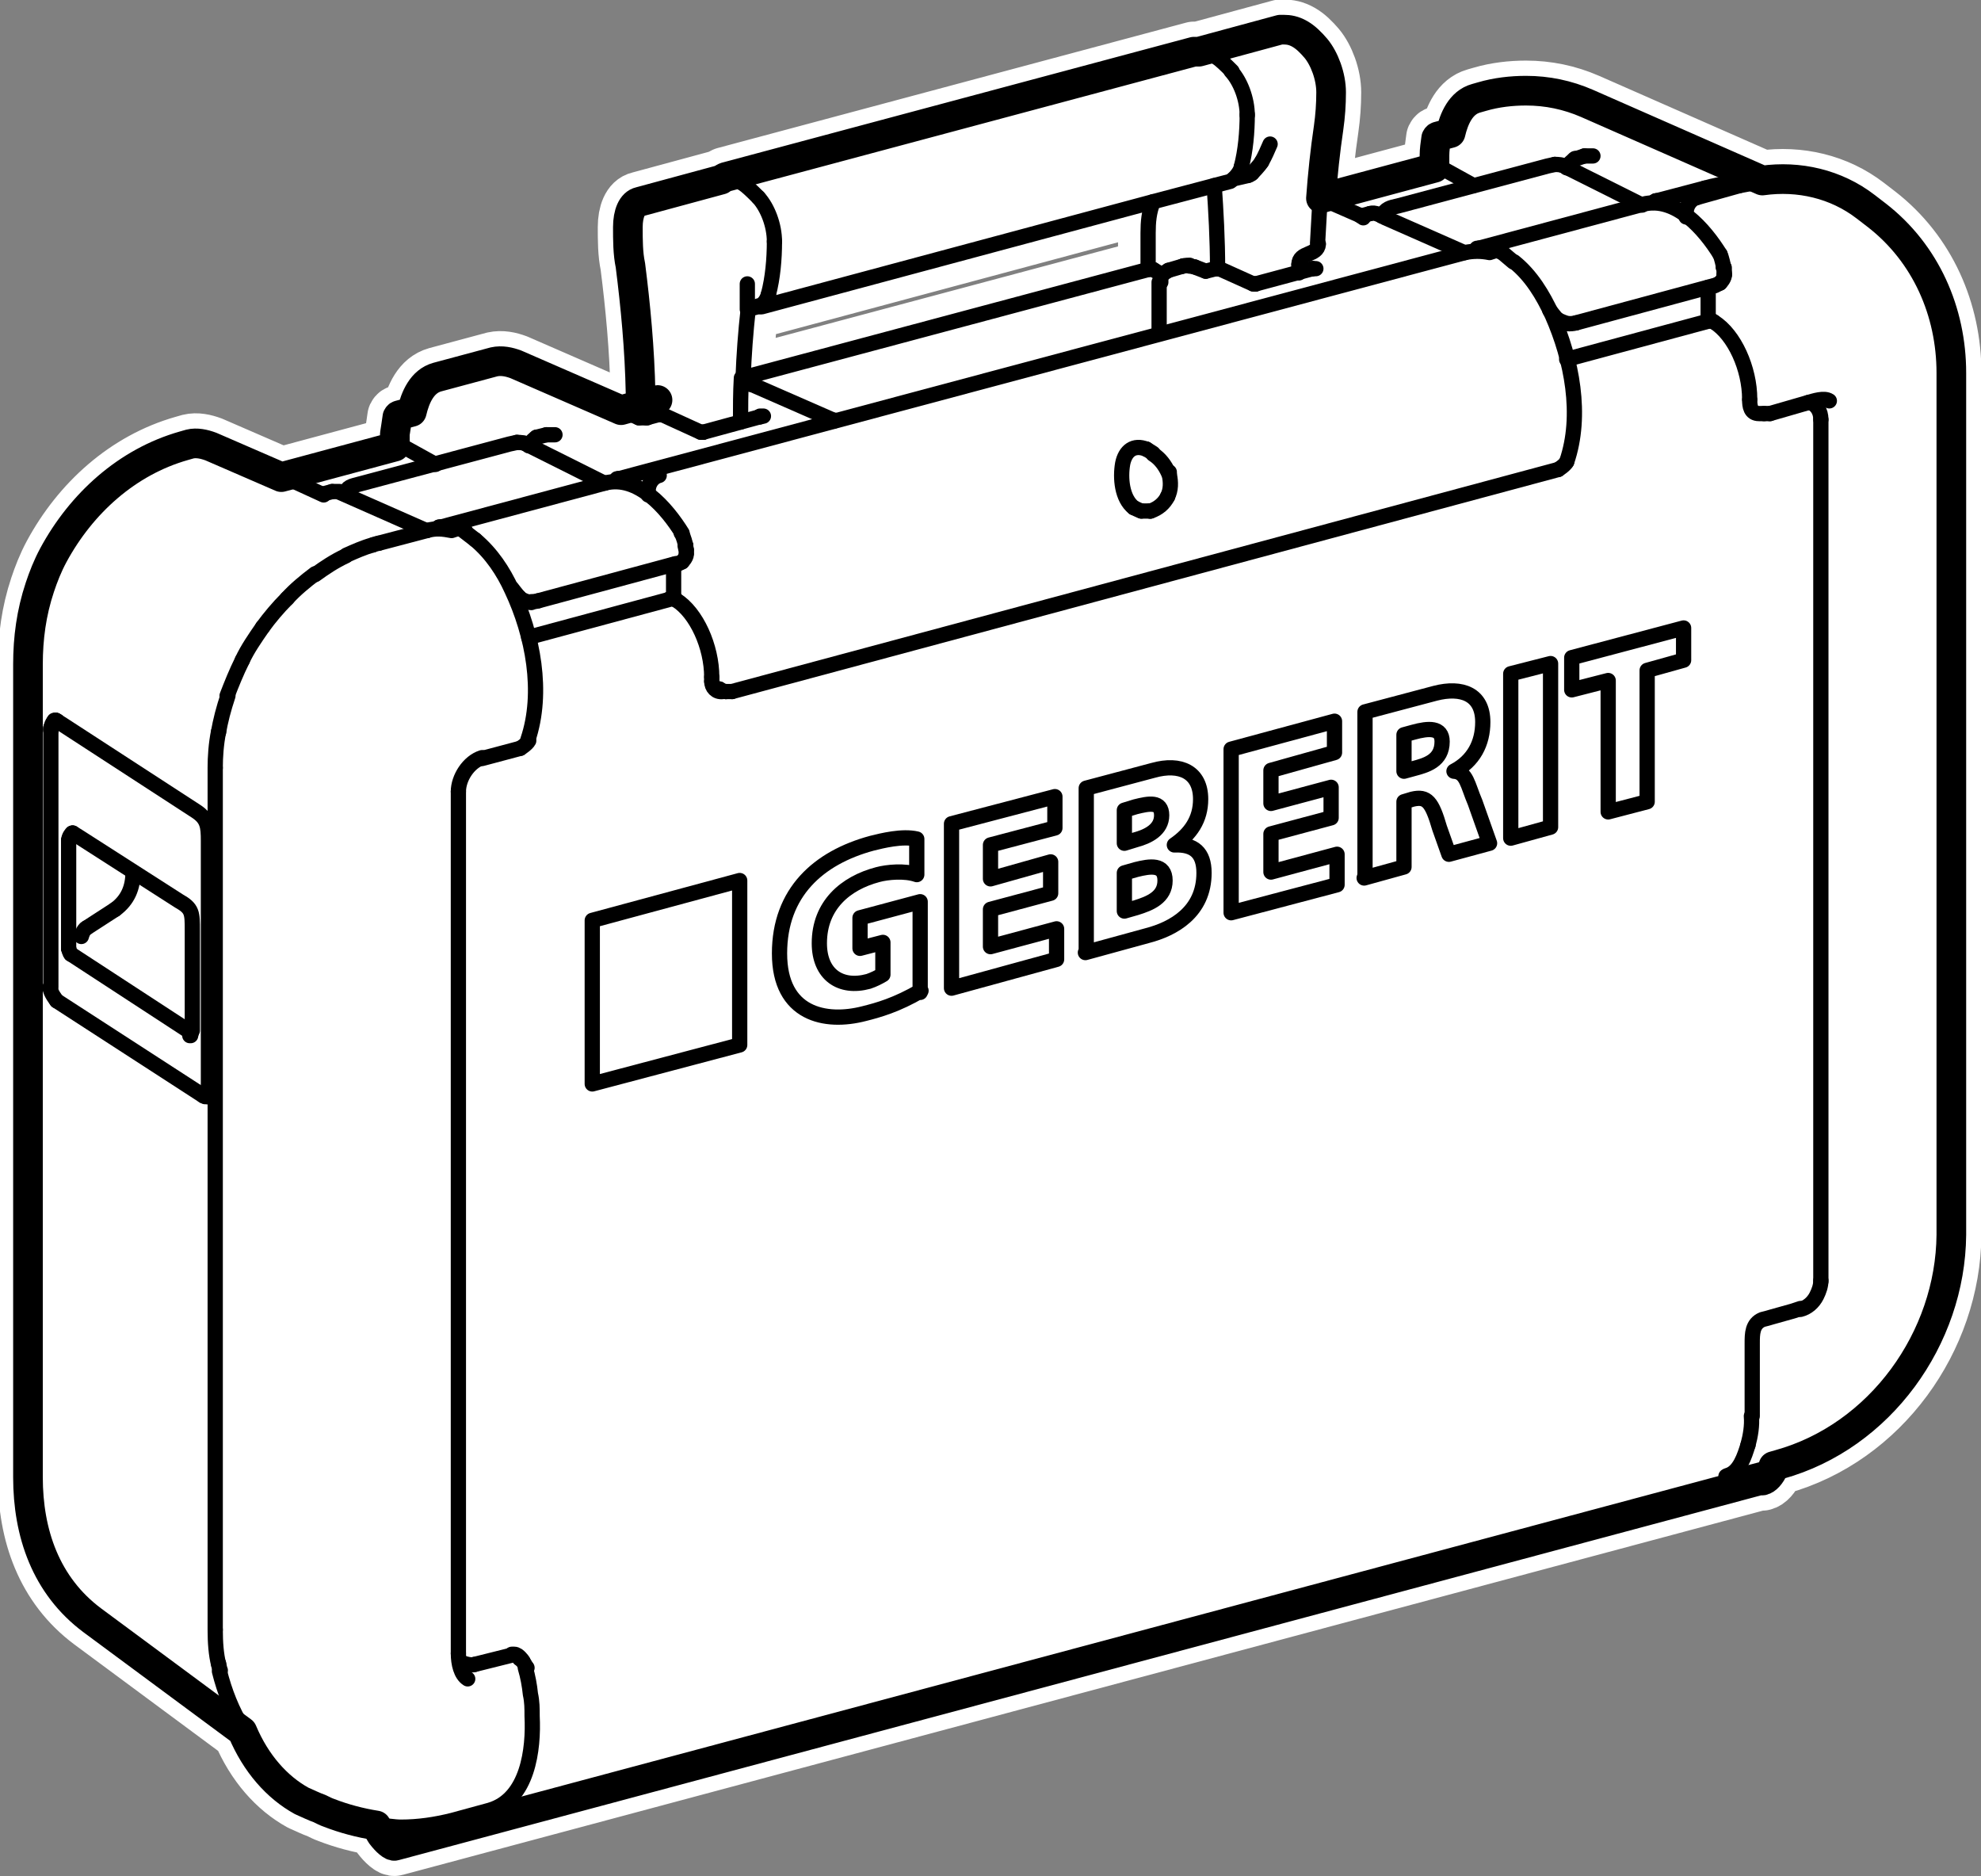 <?xml version="1.0" encoding="UTF-8"?><svg id="Pikto" xmlns="http://www.w3.org/2000/svg" viewBox="0 0 23.38 22.14"><rect x="0" y="0" width="23.38" height="22.14" fill="#808080" stroke="none"/><defs><style>.cls-1,.cls-2,.cls-3,.cls-4{fill:none;}.cls-1,.cls-2,.cls-3,.cls-4,.cls-5{stroke-linecap:round;stroke-linejoin:round;}.cls-1,.cls-2,.cls-3,.cls-5{stroke:#000;}.cls-1,.cls-3{stroke-width:.18px;}.cls-2{stroke-width:.35px;}.cls-2,.cls-3,.cls-4,.cls-5{fill-rule:evenodd;}.cls-4{stroke:#fff;stroke-width:.71px;}.cls-5{fill:#fff;stroke-width:.18px;}</style></defs><path class="cls-4" d="m20.8,17.47c.05-.01.1-.07.13-.14v-.03s.07-.02.07-.02c1.19-.33,2.02-1.49,2.03-2.71V4.4c0-.72-.3-1.41-.88-1.86l-.13-.1c-.35-.27-.79-.37-1.22-.31,0,0-2.07-.91-2.07-.91h0c-.23-.1-.47-.15-.72-.15-.17,0-.35.02-.52.07l-.07.02c-.18.05-.26.24-.3.41l-.15.04s-.01,0-.02.02c-.01.07-.02.14-.02.2v.12s0,.02,0,.03l-1.34.36h0c.02-.28.05-.56.09-.83.02-.14.03-.28.03-.42,0-.19-.08-.4-.18-.52-.06-.07-.12-.13-.19-.17-.07-.04-.13-.05-.19-.05-.02,0-.03,0-.04,0l-.96.26h0s-.01,0-.02,0c-.02,0-.03,0-.04,0l-5.53,1.48s-.04.02-.05.03l-.96.26c-.09.02-.14.14-.14.3,0,.15,0,.31.03.45.06.47.11.99.12,1.51,0,.03.01.05.03.06l.04.03h0s.03.01.04,0h.08s0-.01.01-.01c0,0,0,0,0,0l-.43.12-1.24-.54c-.08-.03-.17-.05-.26-.03l-.67.18c-.18.05-.26.24-.3.41l-.15.04s-.01,0-.02.02c-.01.07-.02.14-.03.2v.12s0,.02,0,.03l-1.34.36-.83-.36c-.08-.03-.17-.05-.25-.03h0s-.07.02-.07.02c-.67.19-1.21.68-1.54,1.29-.07.13-.12.26-.16.38-.1.3-.14.6-.14.91v9.59c0,.66.21,1.28.76,1.69l1.77,1.31c.16.38.41.66.7.82.07.03.15.07.21.09.04.02.08.04.11.05.18.07.37.12.56.15.02.04.04.08.06.11.06.08.13.14.16.13l16.1-4.31ZM8.76,4.46l4.79-1.28v-.43c0-.13.01-.25.06-.37l-4.62,1.24s-.03,0-.05,0l-.11.03c-.03.27-.05.54-.06.81"/><path class="cls-5" d="m20.8,17.47c.05-.01.1-.07.13-.14v-.03s.07-.02.07-.02c1.19-.33,2.02-1.49,2.03-2.71V4.4c0-.72-.3-1.41-.88-1.86l-.13-.1c-.35-.27-.79-.37-1.22-.31,0,0-2.07-.91-2.07-.91h0c-.23-.1-.47-.15-.72-.15-.17,0-.35.02-.52.07l-.07.02c-.18.05-.26.24-.3.41l-.15.04s-.01,0-.02.02c-.01.07-.02.14-.02.2v.12s0,.02,0,.03l-1.34.36h0c.02-.28.05-.56.09-.83.02-.14.03-.28.03-.42,0-.19-.08-.4-.18-.52-.06-.07-.12-.13-.19-.17-.07-.04-.13-.05-.19-.05-.02,0-.03,0-.04,0l-.96.26h0s-.01,0-.02,0c-.02,0-.03,0-.04,0l-5.53,1.48s-.04.02-.05.03l-.96.26c-.09.02-.14.14-.14.3,0,.15,0,.31.03.45.06.47.11.99.12,1.51,0,.03.01.05.03.06l.04.03h0s.03.01.04,0h.08s0-.01.01-.01c0,0,0,0,0,0l-.43.12-1.24-.54c-.08-.03-.17-.05-.26-.03l-.67.18c-.18.05-.26.24-.3.41l-.15.04s-.01,0-.02.02c-.01.07-.02.14-.03.2v.12s0,.02,0,.03l-1.34.36-.83-.36c-.08-.03-.17-.05-.25-.03h0s-.07.02-.07.02c-.67.19-1.21.68-1.54,1.29-.07.13-.12.26-.16.38-.1.3-.14.6-.14.91v9.59c0,.66.21,1.28.76,1.69l1.77,1.31c.16.38.41.66.7.82.07.03.15.07.21.09.04.02.08.04.11.05.18.07.37.12.56.15.02.04.04.08.06.11.06.08.13.14.16.13l16.1-4.31ZM8.76,4.46l4.79-1.28v-.43c0-.13.01-.25.06-.37l-4.62,1.24s-.03,0-.05,0l-.11.03c-.03.27-.05.54-.06.81"/><path class="cls-3" d="m18.8,1.84s-.03,0-.05,0c-.01,0-.03,0-.05,0"/><path class="cls-3" d="m.65,8.51s-.01,0-.02.01"/><path class="cls-3" d="m.68,8.51s-.02,0-.02,0"/><line class="cls-1" x1=".81" y1="11.19" x2=".81" y2="11.19"/><line class="cls-1" x1=".84" y1="11.26" x2=".84" y2="11.26"/><path class="cls-3" d="m.81,11.19s.01.06.03.07"/><line class="cls-1" x1=".81" y1="9.92" x2=".81" y2="9.92"/><line class="cls-1" x1=".81" y1="11.19" x2=".81" y2="9.92"/><path class="cls-3" d="m.85,9.83s-.04.04-.04.09"/><path class="cls-3" d="m2.25,12.18s0,0,0,0"/><line class="cls-1" x1="2.25" y1="12.18" x2=".84" y2="11.26"/><line class="cls-1" x1=".67" y1="8.51" x2=".65" y2="8.51"/><line class="cls-1" x1=".6" y1="8.62" x2=".6" y2="11.65"/><path class="cls-3" d="m2.4,12.93s.01,0,.02.01h.04"/><line class="cls-1" x1=".67" y1="11.81" x2="2.4" y2="12.93"/><path class="cls-3" d="m.86,9.83s0,0,0,0"/><line class="cls-1" x1="1.02" y1="10.95" x2="1.36" y2="10.73"/><line class="cls-1" x1="17.39" y1="2.19" x2="17.01" y2="1.98"/><path class="cls-3" d="m5.14,5.48l-.38-.21s-.03-.01-.08,0"/><line class="cls-1" x1="19.55" y1="2.37" x2="19.55" y2="2.37"/><path class="cls-3" d="m18.59,1.87s0,0,0,0"/><path class="cls-3" d="m16.96,1.63s0,0,0,0"/><path class="cls-3" d="m16.96,1.97s0,0,0,0"/><path class="cls-3" d="m17.01,1.98s-.03-.01-.05,0"/><path class="cls-3" d="m16.99,1.61s0,0,0,0"/><line class="cls-1" x1="13.96" y1="3.14" x2="13.96" y2="3.14"/><path class="cls-3" d="m13.61,3.18s-.04-.01-.05,0"/><line class="cls-1" x1="7.3" y1="5.65" x2="7.3" y2="5.65"/><path class="cls-3" d="m7.29,5.66s-.02.01-.03.02"/><line class="cls-1" x1="7.28" y1="5.65" x2="7.28" y2="5.65"/><path class="cls-3" d="m6.34,5.16s0,0,0,0"/><path class="cls-3" d="m4.71,5.26s0,0,0,0"/><path class="cls-3" d="m4.74,4.9s0,0,0,0"/><line class="cls-1" x1="14.82" y1="3.35" x2="14.82" y2="3.35"/><path class="cls-3" d="m15.53,3.17s-.03,0-.04,0"/><line class="cls-1" x1="15.49" y1="3.17" x2="15.49" y2="3.17"/><line class="cls-1" x1="8.3" y1="5.1" x2="8.3" y2="5.1"/><line class="cls-1" x1="8.96" y1="4.92" x2="8.97" y2="4.92"/><path class="cls-3" d="m9.01,4.91s-.03,0-.04,0"/><path class="cls-3" d="m9.84,4.97s0,0,0,0"/><path class="cls-3" d="m4.4,6.43c-.11.03-.22.08-.31.12"/><path class="cls-3" d="m4.08,6.56c-.13.06-.25.14-.36.22"/><path class="cls-3" d="m3.72,6.77c-.12.09-.24.19-.33.29"/><path class="cls-3" d="m3.39,7.06c-.11.11-.21.23-.29.34"/><path class="cls-3" d="m3.1,7.4c-.09.13-.18.26-.24.39"/><path class="cls-3" d="m2.86,7.79c-.07.14-.13.29-.18.42"/><path class="cls-3" d="m2.69,8.21c-.05.15-.09.3-.11.43"/><path class="cls-3" d="m2.58,8.63c-.03.15-.04.3-.04.43"/><line class="cls-1" x1="2.54" y1="19.23" x2="2.54" y2="9.06"/><path class="cls-3" d="m2.54,19.23c0,.15.01.29.04.41"/><path class="cls-3" d="m2.58,19.63s.01.06.02.08"/><line class="cls-1" x1=".6" y1="8.59" x2=".6" y2="8.59"/><line class="cls-1" x1=".6" y1="8.61" x2=".6" y2="8.59"/><path class="cls-3" d="m.66,8.5s-.01,0-.02,0"/><path class="cls-3" d="m.65,8.5s0,0,0,0"/><line class="cls-1" x1="14.23" y1="3.2" x2="14.1" y2="3.15"/><path class="cls-3" d="m19.55,2.37s0,0-.01,0"/><line class="cls-1" x1="14.35" y1="3.17" x2="14.23" y2="3.2"/><line class="cls-1" x1="13.79" y1="3.19" x2="13.96" y2="3.14"/><line class="cls-1" x1="8.77" y1="4.53" x2="8.75" y2="4.54"/><path class="cls-3" d="m7.3,5.65s0,0-.01,0"/><line class="cls-1" x1="5.03" y1="6.26" x2="4.01" y2="5.81"/><line class="cls-1" x1="20.12" y1="2.22" x2="19.55" y2="2.37"/><line class="cls-1" x1="18.7" y1="1.84" x2="18.58" y2="1.88"/><line class="cls-1" x1="16.17" y1="2.52" x2="16.06" y2="2.55"/><line class="cls-1" x1="17.29" y1="2.98" x2="7.3" y2="5.65"/><line class="cls-1" x1="13.68" y1="3.94" x2="13.68" y2="3.33"/><path class="cls-3" d="m14.39,3.17s-.02,0-.03,0"/><line class="cls-1" x1="15.49" y1="3.17" x2="14.82" y2="3.35"/><line class="cls-1" x1="14.79" y1="3.35" x2="14.39" y2="3.17"/><line class="cls-1" x1="8.88" y1="4.54" x2="9.84" y2="4.96"/><line class="cls-1" x1="8.3" y1="5.1" x2="8.96" y2="4.92"/><line class="cls-1" x1="7.81" y1="4.89" x2="8.27" y2="5.1"/><line class="cls-1" x1="7.63" y1="4.93" x2="7.78" y2="4.89"/><line class="cls-1" x1="6.33" y1="5.16" x2="6.45" y2="5.13"/><line class="cls-1" x1="3.81" y1="5.83" x2="3.92" y2="5.8"/><line class="cls-1" x1="4.47" y1="6.41" x2="5.04" y2="6.26"/><path class="cls-3" d="m9.84,4.96s.01,0,.02,0"/><path class="cls-3" d="m14.79,3.35s.02,0,.03,0"/><path class="cls-3" d="m8.27,5.1s.02,0,.03,0"/><path class="cls-3" d="m7.81,4.89s-.02,0-.03,0"/><path class="cls-3" d="m4.47,6.41s-.05.01-.07.02"/><line class="cls-1" x1=".66" y1="8.5" x2=".66" y2="8.5"/><line class="cls-1" x1="8.4" y1="7.99" x2="8.4" y2="8.04"/><path class="cls-3" d="m5.43,19.61s.11.05.17.03"/><line class="cls-1" x1="6.04" y1="19.53" x2="5.6" y2="19.64"/><path class="cls-3" d="m21.25,15.45c.08-.02.15-.08.19-.16.03-.06.05-.12.05-.18"/><line class="cls-1" x1="21.49" y1="15.12" x2="21.49" y2="4.95"/><path class="cls-3" d="m21.49,4.95c0-.1-.05-.17-.12-.2"/><path class="cls-3" d="m20.65,4.71c0-.36-.18-.76-.42-.91"/><line class="cls-1" x1="8.49" y1="8.13" x2="8.49" y2="8.13"/><path class="cls-3" d="m8.48,8.13s0,0,0,0"/><path class="cls-3" d="m8.4,7.99c0-.36-.18-.76-.42-.91"/><path class="cls-3" d="m20.63,17.05c.03-.11.05-.23.04-.34"/><line class="cls-1" x1="20.23" y1="3.8" x2="20.2" y2="3.78"/><line class="cls-1" x1="8.52" y1="8.15" x2="8.52" y2="8.15"/><line class="cls-1" x1="7.95" y1="7.06" x2="7.98" y2="7.08"/><path class="cls-3" d="m17.73,2.98s-.06-.03-.09-.02"/><line class="cls-1" x1="8.57" y1="8.16" x2="8.57" y2="8.16"/><path class="cls-3" d="m5.41,19.51c0,.12.03.25.11.3"/><line class="cls-1" x1="6.21" y1="19.67" x2="6.21" y2="19.67"/><path class="cls-3" d="m21.59,4.73c-.06-.04-.18,0-.25.02"/><path class="cls-3" d="m20.53,2.19h0"/><path class="cls-3" d="m13.38,5.99s.06.03.09.04"/><path class="cls-3" d="m13.61,5.35s-.06-.04-.08-.05"/><line class="cls-1" x1="13.53" y1="5.3" x2="13.53" y2="5.3"/><path class="cls-3" d="m13.8,5.59s0-.01,0-.02"/><path class="cls-3" d="m13.57,6.03s0,0,.01,0"/><path class="cls-3" d="m13.47,6.03s.07,0,.1,0"/><line class="cls-1" x1="8.49" y1="8.13" x2="8.52" y2="8.15"/><line class="cls-1" x1="6.13" y1="19.57" x2="6.16" y2="19.59"/><line class="cls-1" x1="17.86" y1="3.09" x2="17.73" y2="2.98"/><line class="cls-1" x1="18.39" y1="5.54" x2="8.64" y2="8.16"/><path class="cls-3" d="m8.52,8.15s.03.01.04.01"/><line class="cls-1" x1="5.61" y1="6.37" x2="5.48" y2="6.27"/><line class="cls-1" x1="5.69" y1="8.95" x2="6.14" y2="8.83"/><line class="cls-1" x1="5.41" y1="9.34" x2="5.41" y2="19.51"/><path class="cls-3" d="m20.37,17.42c.07,0,.14,0,.19-.02"/><line class="cls-1" x1="21.34" y1="4.75" x2="20.89" y2="4.88"/><path class="cls-3" d="m20.82,4.88s.05,0,.07,0"/><path class="cls-3" d="m18.39,5.54s.08-.05.1-.09"/><path class="cls-3" d="m8.57,8.16s.05,0,.07,0"/><path class="cls-3" d="m6.14,8.83s.08-.05.1-.09"/><path class="cls-3" d="m6.22,19.68s0,0,0,0"/><polyline class="cls-3" points="20.03 2.33 20.53 2.19 20.8 2.14"/><line class="cls-1" x1="18.49" y1="4.24" x2="20.16" y2="3.79"/><line class="cls-1" x1="17.45" y1="2.93" x2="17.45" y2="2.93"/><path class="cls-3" d="m17.46,2.93s0,0,0,0"/><path class="cls-3" d="m17.43,2.94s-.02.01-.02.02"/><line class="cls-1" x1="20.16" y1="3.39" x2="20.16" y2="3.79"/><line class="cls-1" x1="20.34" y1="3.14" x2="20.34" y2="3.15"/><path class="cls-3" d="m20.34,3.16h0"/><path class="cls-3" d="m20.35,3.22h0"/><path class="cls-3" d="m20.35,3.24h0"/><line class="cls-1" x1="20.35" y1="3.25" x2="20.35" y2="3.25"/><path class="cls-3" d="m17.45,2.93s-.01,0-.02,0"/><line class="cls-1" x1="17.45" y1="2.93" x2="19.39" y2="2.41"/><line class="cls-1" x1="18.44" y1="1.95" x2="19.38" y2="2.42"/><path class="cls-3" d="m18.29,3.66s.06.08.09.11"/><path class="cls-3" d="m18.38,3.77s.01.01.02.02"/><path class="cls-3" d="m18.52,3.82s.05,0,.08-.01"/><line class="cls-1" x1="18.6" y1="3.81" x2="20.23" y2="3.37"/><line class="cls-1" x1="6.24" y1="7.52" x2="7.91" y2="7.07"/><line class="cls-1" x1="5.2" y1="6.22" x2="5.2" y2="6.22"/><path class="cls-3" d="m5.18,6.22s-.02.01-.03.02"/><line class="cls-1" x1="8.09" y1="6.43" x2="8.09" y2="6.43"/><path class="cls-3" d="m8.09,6.44h0"/><path class="cls-3" d="m8.09,6.46s0-.01,0-.02"/><path class="cls-3" d="m5.2,6.22s-.01,0-.02,0"/><line class="cls-1" x1="5.2" y1="6.22" x2="7.14" y2="5.7"/><line class="cls-1" x1="6.19" y1="5.23" x2="7.13" y2="5.7"/><line class="cls-1" x1="8.1" y1="6.49" x2="8.09" y2="6.43"/><path class="cls-3" d="m6.04,6.94s.06.08.09.11"/><path class="cls-3" d="m6.13,7.05s.01.01.02.02"/><path class="cls-3" d="m6.27,7.1s.05,0,.08-.01"/><line class="cls-1" x1="6.35" y1="7.09" x2="7.98" y2="6.65"/><path class="cls-3" d="m15.33,3.12s0,.07,0,.1"/><path class="cls-3" d="m14.65,1.97c.05-.19.07-.41.07-.62"/><path class="cls-3" d="m14.72,1.36c0-.19-.08-.4-.19-.52"/><path class="cls-3" d="m14.57,2.1s.07-.07.08-.13"/><path class="cls-3" d="m14.73,2.07s.04-.01.05-.03"/><path class="cls-3" d="m9.07,3.47c.05-.19.07-.41.07-.62"/><path class="cls-3" d="m8.57,2.11s-.03,0-.04,0"/><path class="cls-3" d="m9.14,2.85c0-.19-.08-.4-.19-.52"/><path class="cls-3" d="m8.95,3.61c.06-.01.1-.07.12-.14"/><path class="cls-3" d="m7.78,4.89s0-.09,0-.12"/><path class="cls-3" d="m14.37,3.17c0-.35-.02-.69-.04-.98"/><path class="cls-3" d="m8.82,3.35c0,.06,0,.24,0,.3"/><path class="cls-3" d="m14.78,2.04s.08-.08.11-.13"/><path class="cls-3" d="m14.89,1.91c.04-.07.07-.14.1-.21"/><path class="cls-3" d="m15.33,3.12c0-.15.22-.1.23-.24"/><path class="cls-3" d="m8.05,6.63s.05-.05.05-.09"/><path class="cls-3" d="m8.05,6.63s-.04.02-.06.03"/><path class="cls-3" d="m6.15,7.07s.08.04.12.04"/><path class="cls-3" d="m8.09,6.43s-.02-.1-.05-.14"/><path class="cls-3" d="m7.14,5.7c.39-.1.73.3.91.59"/><path class="cls-3" d="m6.1,5.22s.06,0,.09.01"/><path class="cls-3" d="m20.3,3.34s.05-.05.05-.09v-.09s0,.01,0,.02"/><path class="cls-3" d="m20.3,3.34s-.04.02-.06.03"/><path class="cls-3" d="m18.4,3.78s.08.04.12.04"/><path class="cls-3" d="m20.34,3.14s-.02-.1-.04-.14"/><path class="cls-3" d="m19.39,2.41c.39-.1.73.3.91.59"/><path class="cls-3" d="m18.35,1.94s.06,0,.09.01"/><path class="cls-3" d="m7.78,5.61c-.08.02-.13.1-.13.18v.05"/><path class="cls-3" d="m20.03,2.33c-.08.02-.13.1-.13.18v.05"/><path class="cls-3" d="m6.21,19.67s-.03-.06-.05-.08"/><path class="cls-3" d="m5.41,9.34c0-.16.12-.35.28-.4"/><path class="cls-3" d="m13.58,6.03c.09-.03.16-.09.2-.17"/><path class="cls-3" d="m13.78,5.86c.04-.08.04-.17.02-.26"/><path class="cls-3" d="m13.79,5.58c-.04-.09-.1-.17-.18-.22"/><path class="cls-3" d="m20.39,17.41c.14-.04.2-.23.24-.36"/><path class="cls-3" d="m8.4,8.04c0,.07.05.13.13.12"/><path class="cls-3" d="m2.87,20.4c-.13-.21-.22-.44-.28-.68"/><path class="cls-3" d="m20.12,2.22c.21-.06.43-.08.65-.08"/><path class="cls-3" d="m8.77,4.53s.08,0,.11.01"/><path class="cls-3" d="m7.54,4.93s.07,0,.1,0"/><path class="cls-3" d="m13.79,3.19s-.07.04-.09.07"/><path class="cls-3" d="m5.04,6.26c.1-.03.19-.02.29,0l.06-.02s.07,0,.1.02"/><path class="cls-3" d="m3.92,5.8s.06,0,.09,0"/><path class="cls-3" d="m6.33,5.16s-.08.06-.09.1"/><path class="cls-3" d="m17.29,2.98c.1-.02.19-.02.29,0l.06-.02s0,0,0,0"/><path class="cls-3" d="m18.58,1.88s-.08.06-.09.1"/><path class="cls-3" d="m6.45,5.13s.06,0,.1,0"/><path class="cls-3" d="m9.84,4.96s0,0,0,0"/><path class="cls-3" d="m16.07,2.55s.01,0,.02.02"/><path class="cls-3" d="m4.71,4.92s0,0,0,0"/><path class="cls-3" d="m19.54,2.37s-.02.01-.03.02"/><path class="cls-3" d="m.96,11.05s.02-.08.06-.1"/><path class="cls-3" d="m1.57,10.29c0,.18-.06.33-.21.44"/><path class="cls-3" d="m.67,11.81s-.08-.1-.08-.16"/><path class="cls-3" d="m.6,8.62s0-.07.03-.1"/><line class="cls-1" x1="13.71" y1="3.24" x2="13.61" y2="3.18"/><path class="cls-3" d="m7.95,6.66c0,.13,0,.27,0,.4h-.04"/><path class="cls-3" d="m.86,9.83l.08.05,1.17.75c.16.09.16.14.16.35v1.18"/><path class="cls-3" d="m16.17,2.52c.06-.02.12.02.18.05l.84.37.09.04"/><path class="cls-3" d="m.66,8.5l.08.05,1.57,1.02c.14.09.15.18.15.35v2.86s0,.15-.01.16"/><path class="cls-3" d="m20.82,4.88s-.05,0-.06,0c-.1,0-.11-.09-.11-.16"/><path class="cls-3" d="m6.17,19.6s-.05-.08-.1-.08c-.01,0-.02,0-.03,0"/><path class="cls-3" d="m20.68,16.71v-.86c0-.11,0-.23.12-.28.04-.01.08-.02.11-.03l.25-.07.09-.03"/><path class="cls-3" d="m18.49,5.45c.19-.55.06-1.21-.17-1.73-.11-.24-.25-.47-.45-.63"/><path class="cls-3" d="m5.61,6.37c.19.16.33.37.43.59.25.53.38,1.21.19,1.77"/><path class="cls-3" d="m13.38,5.99c-.14-.11-.16-.35-.13-.52.03-.15.13-.23.28-.17"/><path class="cls-3" d="m18.35,1.94l-.09.02-1.76.47c-.09.02-.15.03-.19.12"/><path class="cls-3" d="m6.1,5.22l-.09.02-1.76.47c-.11.03-.15.03-.18.12"/><path class="cls-3" d="m13.7,3.26s0,.01,0,.02c0,.02,0,.03,0,.05"/><path class="cls-3" d="m14.04,3.13s-.06,0-.08.01"/><path class="cls-3" d="m14.1,3.15s-.04-.01-.06-.01"/><path class="cls-3" d="m8.1,6.53s0-.03,0-.04"/><path class="cls-3" d="m14.35.67c-.05-.03-.16-.05-.2-.05"/><path class="cls-3" d="m14.54.84c-.07-.07-.13-.13-.19-.17"/><path class="cls-3" d="m8.76,2.16c-.06-.04-.13-.05-.19-.05"/><path class="cls-3" d="m8.95,2.33c-.07-.07-.13-.13-.19-.17"/><path class="cls-3" d="m2.24,12.22h0s0,0,.01,0c0-.01.01-.03.01-.05"/><path class="cls-3" d="m4.47,21.54c.09,0,.18.02.26.02.21,0,.41-.03.61-.08l.44-.12c.45-.13.52-.72.5-1.11,0-.09,0-.17-.02-.26-.01-.1-.03-.21-.06-.31"/><line class="cls-1" x1="20.94" y1="17.3" x2="20.56" y2="17.4"/><path class="cls-3" d="m15.58,2.34c-.01.18-.02.36-.03.53"/><line class="cls-1" x1="15.59" y1="2.34" x2="16.07" y2="2.55"/><path class="cls-3" d="m7.77,4.73s.01.03.01.04"/><line class="cls-1" x1="7.34" y1="4.84" x2="7.54" y2="4.93"/><line class="cls-1" x1="3.82" y1="5.84" x2="3.34" y2="5.62"/><path class="cls-3" d="m8.74,4.98c0-.17,0-.35.01-.52"/><polyline class="cls-3" points="13.61 2.38 14.52 2.14 14.56 2.11 14.73 2.07"/><g><path class="cls-3" d="m10.87,11.69c-.29.17-.51.23-.67.27-.46.12-1,.01-1-.71s.46-1.13,1.09-1.3c.12-.03.36-.09.53-.05v.42c-.14-.05-.35-.03-.46,0-.38.1-.69.36-.69.81,0,.37.25.54.58.45.06-.02.12-.05.17-.08v-.38l-.27.07v-.36l.71-.19v1.07h0Z"/><polygon class="cls-3" points="11.23 9.72 12.45 9.4 12.45 9.77 11.69 9.97 11.69 10.37 12.4 10.17 12.4 10.54 11.69 10.73 11.69 11.17 12.47 10.96 12.47 11.32 11.23 11.66 11.23 9.72 11.23 9.72"/><path class="cls-3" d="m13.27,10.3l.14-.04c.16-.04.34-.07.34.13s-.18.27-.34.32l-.14.04v-.45h0Zm-.46.94l.73-.2c.31-.08.67-.28.67-.74,0-.24-.12-.34-.35-.33h0c.19-.13.31-.3.31-.54,0-.32-.24-.43-.56-.34l-.79.21v1.93h0Zm.46-1.68l.13-.04c.16-.04.31-.07.31.1,0,.17-.16.25-.31.29l-.13.04v-.39h0Z"/><polygon class="cls-3" points="14.53 8.84 15.75 8.51 15.75 8.88 15 9.09 15 9.48 15.71 9.29 15.71 9.65 15 9.84 15 10.29 15.78 10.08 15.78 10.44 14.53 10.77 14.53 8.84 14.53 8.84"/><path class="cls-3" d="m16.57,8.67l.11-.03c.18-.05.34-.06.34.11,0,.23-.19.28-.34.32l-.11.03v-.43h0Zm-.47,1.69l.47-.13v-.77l.1-.03c.17-.04.23.03.32.34l.11.31.48-.13-.17-.48c-.09-.21-.1-.36-.25-.37h0c.23-.12.34-.33.34-.58,0-.33-.25-.42-.56-.34l-.83.22v1.93h0Z"/><polygon class="cls-3" points="17.83 7.95 18.3 7.83 18.3 9.76 17.83 9.89 17.83 7.95 17.83 7.95"/><polygon class="cls-3" points="18.98 8.03 18.55 8.14 18.55 7.76 19.87 7.41 19.87 7.79 19.44 7.91 19.44 9.46 18.98 9.58 18.98 8.03 18.98 8.03"/><polygon class="cls-3" points="8.73 10.39 8.73 12.33 6.99 12.79 6.99 10.86 8.73 10.39"/></g><path class="cls-2" d="m20.8,17.47c.05-.01.1-.07.13-.14v-.03s.07-.02.07-.02c1.19-.33,2.02-1.49,2.03-2.71V4.4c0-.72-.3-1.41-.88-1.86l-.13-.1c-.35-.27-.79-.37-1.22-.31,0,0-2.07-.91-2.07-.91h0c-.23-.1-.47-.15-.72-.15-.17,0-.35.02-.52.07l-.07.02c-.18.05-.26.24-.3.41l-.15.04s-.01,0-.02.02c-.01.07-.02.14-.02.2v.12s0,.02,0,.03l-1.34.36h0c.02-.28.05-.56.09-.83.02-.14.03-.28.03-.42,0-.19-.08-.4-.18-.52-.06-.07-.12-.13-.19-.17-.07-.04-.13-.05-.19-.05-.02,0-.03,0-.04,0l-.96.26h0s-.01,0-.02,0c-.02,0-.03,0-.04,0l-5.53,1.48s-.04.02-.05.03l-.96.26c-.09.02-.14.14-.14.3,0,.15,0,.31.03.45.06.47.11.99.12,1.51,0,.03.01.05.03.06l.04.03h0s.03.01.04,0h.08s0-.01.01-.01c0,0,0,0,0,0l-.43.12-1.24-.54c-.08-.03-.17-.05-.26-.03l-.67.18c-.18.05-.26.24-.3.41l-.15.04s-.01,0-.02.02c-.01.07-.02.14-.03.2v.12s0,.02,0,.03l-1.34.36-.83-.36c-.08-.03-.17-.05-.25-.03h0s-.07.02-.07.02c-.67.19-1.21.68-1.54,1.29-.07.13-.12.26-.16.38-.1.3-.14.6-.14.91v9.59c0,.66.21,1.28.76,1.69l1.77,1.31c.16.38.41.66.7.82.07.03.15.07.21.09.04.02.08.04.11.05.18.07.37.12.56.15.02.04.04.08.06.11.06.08.13.14.16.13l16.1-4.31Z"/></svg>